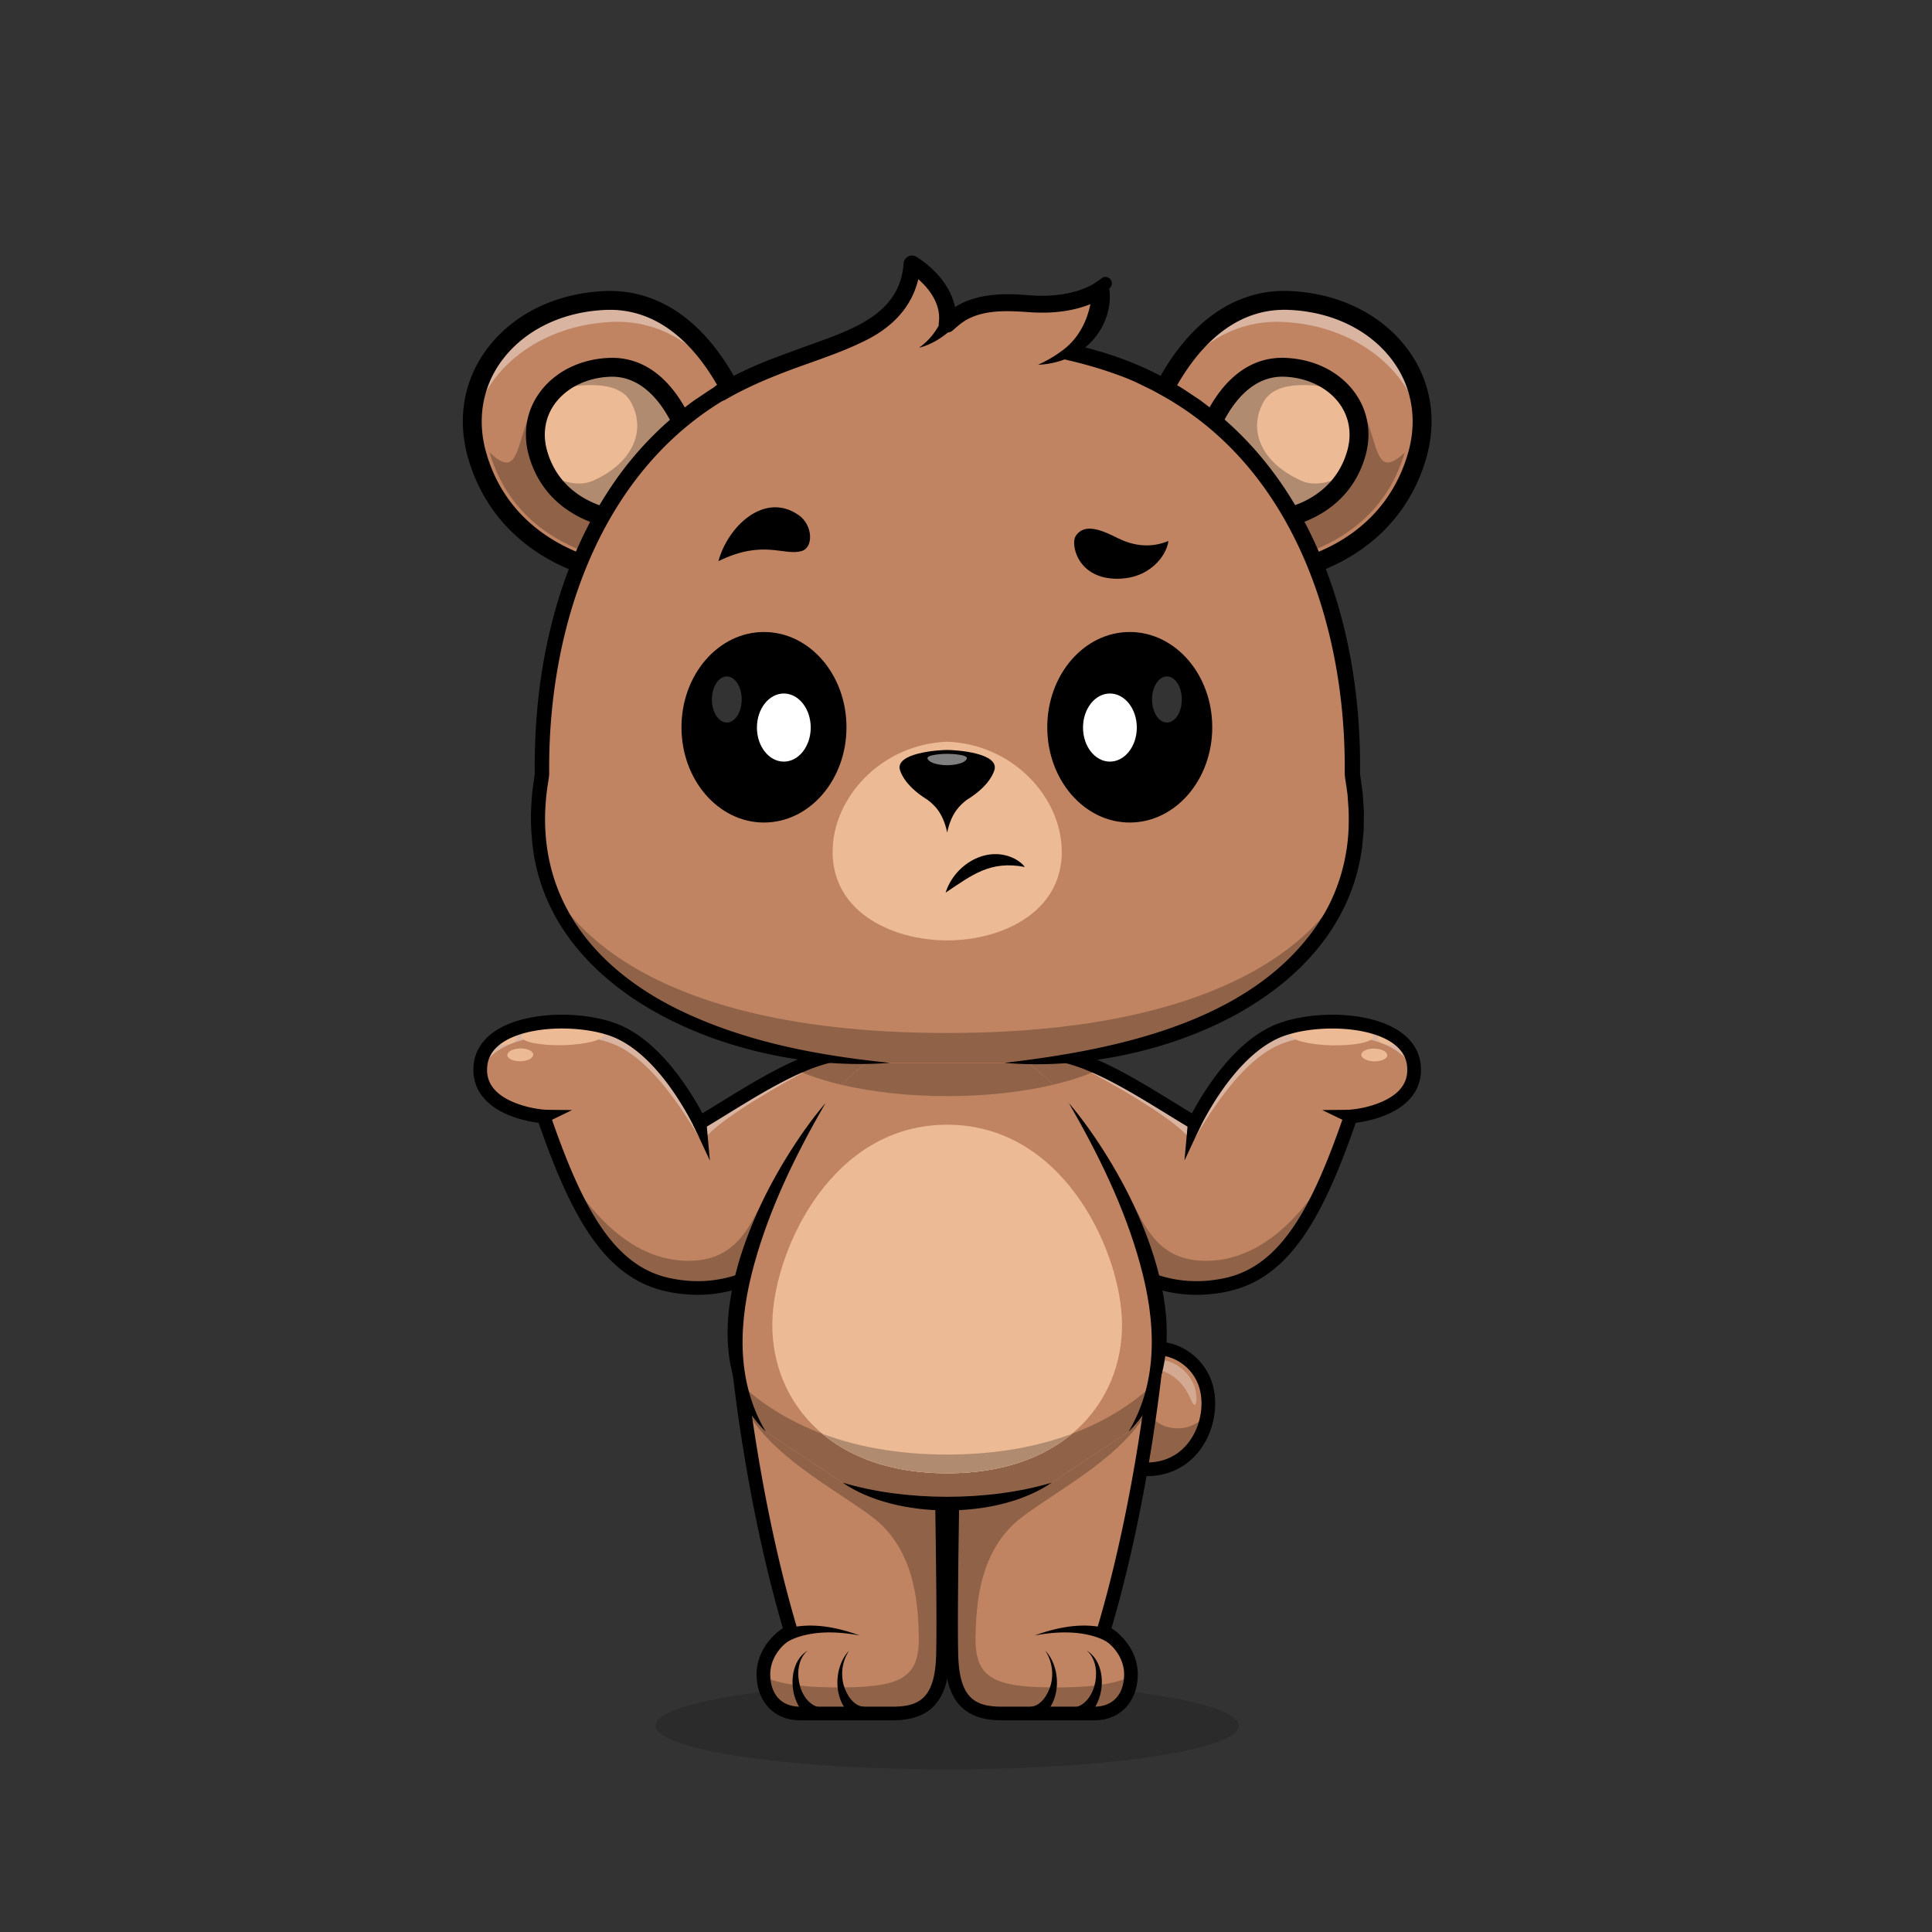 <svg id="Layer_1" data-name="Layer 1" xmlns="http://www.w3.org/2000/svg" viewBox="0 0 4000 4000"><rect x="0" y="0" width="4000" height="4000" fill="#333333" stroke="none"/><defs><style>.cls-1{opacity:0.15;}.cls-2{fill:#c08462;}.cls-3{opacity:0.4;}.cls-4{fill:#fff;}.cls-5{fill:#906349;}.cls-6{fill:#b25b36;}.cls-7{fill:#ecba95;}.cls-8{fill:#777782;}.cls-9{opacity:0.3;}.cls-10{fill:#c97043;}.cls-11{fill:#e8ba9a;}.cls-12{fill:#b18b70;}.cls-13{fill:#f9d9c2;}.cls-14{opacity:0.2;}.cls-15{opacity:0.5;}</style></defs><g class="cls-1"><ellipse cx="1961.02" cy="3572.82" rx="603.91" ry="90.43"/></g><path class="cls-2" d="M2198.23,2538.59c101.37,69.36,195.19,152.18,340,121.48,129.36-27.43,195.28-165.56,258.33-348.59,19.65-1.42,139.71-16.92,130.76-105.76-10.13-100.46-202.76-107.37-286.95-68.86-75.3,34.43-134.37,123.5-167,188-109.22-65.45-222.86-145.41-316.48-144.44"/><path class="cls-2" d="M1723.82,2538.59c-20.71,14.17-41.13,28.94-61.74,43.12-80.14,55.35-163,102.77-278.26,78.34-106.77-22.62-170.28-120.66-224.68-257.11-11.53-28.9-22.62-59.5-33.64-91.45-19.65-1.43-139.72-16.93-130.76-105.75,10.14-100.49,202.75-107.39,287-68.9,75.3,34.45,134.36,123.52,167,188,65-38.93,131.57-83,194.56-112.13,42.82-19.8,84-32.69,121.94-32.29"/><g class="cls-3"><path class="cls-4" d="M1662.08,2221c-72.94,39.48-188.95,107.59-208.53,144.16-39.88-68.2-101.93-164.63-174-199.27-80.1-38.52-261.62-32.07-284.91,57.3a87.1,87.1,0,0,1,.07-17.45c10.14-100.49,202.75-107.4,287-68.9,75.3,34.45,134.36,123.52,167,188.05,65-38.93,131.57-83,194.56-112.13,42.82-19.8,84-32.69,121.94-32.29"/></g><g class="cls-3"><path class="cls-4" d="M2260,2221c72.94,39.48,188.94,107.59,208.53,144.16,39.87-68.2,101.93-164.63,174-199.27,80.1-38.52,261.62-32.07,284.91,57.3a87.1,87.1,0,0,0-.07-17.45c-10.14-100.49-202.75-107.4-287-68.9-75.3,34.45-134.36,123.52-167,188.05-65-38.93-131.57-83-194.56-112.13-42.83-19.8-84-32.69-121.94-32.29"/></g><path class="cls-5" d="M1662.08,2581.71c-80.14,55.35-163,102.77-278.26,78.34-106.77-22.62-170.28-120.66-224.68-257.11,43.23,79.82,136.23,213.22,275,207.27,134.39-5.77,130.83-151.51,200.87-207.3C1653.6,2388.11,1660,2491.43,1662.08,2581.71Z"/><path class="cls-5" d="M2259.94,2581.71c80.14,55.35,163,102.77,278.26,78.34,106.78-22.62,170.28-120.66,224.68-257.11-43.23,79.82-136.23,213.22-275,207.27-134.39-5.77-130.83-151.51-200.87-207.3C2268.43,2388.11,2262,2491.43,2259.94,2581.71Z"/><path class="cls-5" d="M2278.85,2212.8c-72.62,34.41-187.91,56.63-317.75,56.63s-245.21-22.26-317.82-56.67c42.82-19.8,84-32.69,121.94-32.29h391.61C2194.77,2180.07,2236,2193,2278.85,2212.8Z"/><path class="cls-6" d="M2179.86,2246c-62.77,14.8-138,23.43-218.76,23.43S1805,2260.8,1742.23,2246c42.31-43,121.79-107.25,218.79-107.25S2137.58,2203,2179.86,2246Z"/><ellipse class="cls-7" cx="1164.61" cy="2144.23" rx="85.4" ry="19.81" transform="translate(-48.91 27.29) rotate(-1.32)"/><ellipse class="cls-7" cx="1076.99" cy="2184.03" rx="26.9" ry="13.19" transform="translate(-49.85 25.3) rotate(-1.32)"/><path class="cls-7" d="M1069.45,2149.47c.18,7.28-11.72,13.45-26.59,13.81a45.07,45.07,0,0,1-17.7-2.86c8.88-8.41,20-15.54,32.65-21.41C1064.75,2141.17,1069.34,2145,1069.45,2149.47Z"/><path d="M1444.68,2680.8a306.5,306.5,0,0,1-63.78-6.89c-128.85-27.33-197.77-153.79-265.82-349.29-23.55-3-82.15-14-114.11-52-16.11-19.15-22.94-42.15-20.3-68.34,3.11-30.84,21.29-56.63,52.57-74.57,69.77-40,190-35.14,254.34-5.74,80.57,36.85,139.62,130.59,166.72,181,11.74-7.11,23.52-14.36,35.3-21.61,93.61-57.57,190.38-117.09,273.93-117.09h135.13v28.29h-135c-75.67,0-169,57.39-259.24,112.9-16.18,10-32.36,19.9-48.43,29.53l-13,7.81-6.86-13.56c-21.43-42.35-79.94-144.83-160.29-181.57-56.75-25.95-168.93-29.62-228.49,4.55-23.37,13.4-36.32,31.18-38.5,52.87-1.87,18.55,2.64,34,13.81,47.29,25.09,29.85,78.92,41.14,103.88,42.94l9.32.67,3,8.83c65.81,191,130.22,314.41,247.9,339.36,122.61,26,206.41-33.09,295.14-95.64,11.27-8,22.55-15.9,33.92-23.68l16,23.35c-11.26,7.7-22.44,15.58-33.59,23.45C1623.33,2626.5,1546.3,2680.8,1444.68,2680.8Z"/><polygon points="1469.77 2402.9 1435.06 2328.59 1462.38 2321.22 1469.77 2402.9 1469.77 2402.9"/><polygon points="1184.48 2298.24 1128.6 2325.28 1122.4 2297.67 1184.48 2298.24 1184.48 2298.24"/><ellipse class="cls-7" cx="2757.45" cy="2144.23" rx="19.81" ry="85.4" transform="translate(550.49 4851.74) rotate(-88.68)"/><ellipse class="cls-7" cx="2845.06" cy="2184.03" rx="13.19" ry="26.9" transform="translate(596.31 4978.22) rotate(-88.68)"/><path class="cls-7" d="M2852.6,2149.47c-.18,7.28,11.72,13.45,26.59,13.81a45.15,45.15,0,0,0,17.71-2.86c-8.89-8.41-20-15.54-32.66-21.41C2857.3,2141.17,2852.71,2145,2852.6,2149.47Z"/><path d="M2477.38,2680.8c-101.63,0-178.65-54.3-253.54-107.09-11.16-7.87-22.33-15.75-33.6-23.45l16-23.35c11.37,7.78,22.65,15.73,33.92,23.68,88.73,62.56,172.55,121.64,295.15,95.64,117.67-24.95,182.09-148.35,247.89-339.36l3-8.83,9.32-.67c25-1.8,78.79-13.09,103.89-42.94,11.16-13.26,15.68-28.74,13.81-47.29-2.19-21.69-15.14-39.47-38.51-52.87-59.57-34.17-171.75-30.5-228.49-4.55-80.34,36.74-138.85,139.22-160.28,181.57l-6.87,13.56-13-7.81c-16.07-9.63-32.24-19.57-48.43-29.53-90.26-55.51-183.56-112.9-259.1-112.9H2023.4v-28.29h135.26c83.41,0,180.18,59.52,273.79,117.09,11.79,7.25,23.56,14.5,35.3,21.61,27.11-50.44,86.15-144.18,166.73-181,64.3-29.4,184.56-34.28,254.33,5.74,31.29,17.94,49.46,43.73,52.57,74.58,2.64,26.18-4.19,49.18-20.3,68.33-32,38-90.56,49-114.11,52-68,195.5-137,322-265.81,349.29A306.5,306.5,0,0,1,2477.38,2680.8Z"/><polygon points="2452.28 2402.9 2459.68 2321.22 2486.99 2328.59 2452.28 2402.9 2452.28 2402.9"/><polygon points="2737.58 2298.24 2799.65 2297.67 2793.46 2325.28 2737.58 2298.24 2737.58 2298.24"/><path class="cls-8" d="M2199.57,2940.23s89.28,111.3,188.69,101.1c97-9.94,131.81-118.46,104.38-183.23-30.26-71.46-127.65-94.58-184.24-23.89"/><path class="cls-2" d="M2199.57,2940.23s89.26,111.3,188.68,101.12c66.43-6.83,103.73-59.88,111.78-113.45,3.7-24.64,1.27-49.4-7.38-69.81-25.61-60.49-99.34-86.33-155.71-50a119.78,119.78,0,0,0-28.53,26.09Z"/><g class="cls-9"><path class="cls-4" d="M2354.8,2829.52c-2.32-5.6,22.94-15.23,38.37-15.23,34.08,0,64.86,20.69,78.42,52.72,6.88,16.24,7.25,41,1.71,41.69-7.15.92-10.41-38.62-50.52-62.91C2390.91,2826.49,2357.84,2836.85,2354.8,2829.52Z"/></g><path class="cls-5" d="M2199.57,2940.23s89.26,111.3,188.68,101.12c66.43-6.83,103.73-59.88,111.78-113.45-18.53,19.87-46,36.19-83.29,26.38-63.6-16.74-57.11-122.55-79.8-146.16a119.78,119.78,0,0,0-28.53,26.09Z"/><path d="M2375.18,3056.14c-99.57,0-183-102.49-186.65-107a14.14,14.14,0,1,1,22.06-17.71c1.13,1.39,85.93,105.13,176.22,95.88,44.71-4.58,69.39-31.41,82.23-53.12,20-33.83,24.25-78.24,10.58-110.53-13-30.77-41.42-52.69-74.09-57.2-32.48-4.49-63.86,8.87-86.09,36.64a14.14,14.14,0,0,1-22.09-17.67c28.62-35.76,69.45-52.88,112-47s79.38,34.3,96.28,74.19c17.27,40.78,12.44,94.14-12.28,136-22.83,38.6-59.65,62.35-103.68,66.87A145.29,145.29,0,0,1,2375.18,3056.14Z"/><path class="cls-10" d="M1949.74,3078.45s5,271.51,2.48,350.68c-2.92,91.73-39.15,118.46-104.37,118.46H1656.44c-43.39,0-75.53-28.86-75.88-81-.24-34.36,21.22-69.78,56.92-89.16-83.34-279.48-109.39-563.09-109.39-563.09"/><path class="cls-2" d="M1952.21,3429.13c-2.9,91.72-39.15,118.46-104.35,118.46H1656.43c-42.24,0-73.83-27.37-75.78-77-.07-1.32-.11-2.68-.11-4-.22-34.34,21.23-69.75,56.93-89.14-53.66-179.94-83.56-361.61-98.06-468.16-8-59-11.32-94.91-11.32-94.91l421.66,264.05S1954.75,3349.94,1952.21,3429.13Z"/><path class="cls-5" d="M1952.21,3429.13c-2.9,91.72-39.15,118.46-104.35,118.46H1656.43c-42.24,0-73.83-27.37-75.78-77,23.51,12,65.46,22.16,139.8,22.92,135.44,1.37,182.73-13.32,181.81-101-.74-71-8-184.82-96.12-251.56-77.1-58.36-213.59-126.38-266.73-231.65-8-59-11.32-94.91-11.32-94.91l421.66,264.05S1954.75,3349.94,1952.21,3429.13Z"/><path d="M1847.85,3561.73H1656.44c-53.46,0-89.64-38.18-90-95-.25-36.9,20.78-73.39,54.41-95.71-80.36-274.26-106.56-552.52-106.82-555.34l28.18-2.58c.25,2.82,26.9,285.5,108.85,560.34a14.12,14.12,0,0,1-6.8,16.47c-30.3,16.44-49.73,46.52-49.53,76.63.29,41.9,23.37,66.92,61.74,66.92h191.41c55,0,87.44-17.14,90.23-104.76,2.48-77.92-2.44-347.26-2.49-350l28.29-.52c.2,11.1,5,272.77,2.48,351.39C1963.45,3521,1926.9,3561.73,1847.85,3561.73Z"/><path d="M1780,3386.1c-40.5-7.56-83.5-10-123.21,1.84-11.61,3.48-24.52,8.85-33.41,16.21l-16.07-23.28a97,97,0,0,1,22.72-9.27c50-13.24,102.5-2.83,150,14.5Z"/><path d="M1758.15,3417.19c-14.13,21.07-18,47.64-11.44,71.81,5.94,20.14,20.43,43.24,41.91,44.79l-6.21,27.6c-57.41-19.36-62.12-104.72-24.26-144.2Z"/><path d="M1672.28,3417.19c-34.4,28.12-21,105.08,21.51,117.12l-9.72,26.56c-51.15-22.62-59.21-115.08-11.79-143.68Z"/><path class="cls-10" d="M1972.32,3078.45s-5,271.51-2.49,350.68c2.92,91.73,39.16,118.46,104.37,118.46h191.41c43.39,0,75.53-28.86,75.89-81,.23-34.36-21.23-69.78-56.93-89.16C2367.92,3098,2394,2814.37,2394,2814.37"/><path class="cls-2" d="M1969.84,3429.13c2.9,91.72,39.16,118.46,104.35,118.46h191.44c42.23,0,73.82-27.37,75.77-77,.07-1.32.11-2.68.11-4,.22-34.34-21.23-69.75-56.93-89.14,53.66-179.94,83.56-361.61,98.07-468.16,8-59,11.31-94.91,11.31-94.91L1972.3,3078.44S1967.31,3349.94,1969.84,3429.13Z"/><path class="cls-5" d="M1969.84,3429.13c2.9,91.72,39.16,118.46,104.35,118.46h191.44c42.23,0,73.82-27.37,75.77-77-23.51,12-65.46,22.16-139.79,22.92-135.45,1.37-182.73-13.32-181.82-101,.75-71,8-184.82,96.13-251.56,77.09-58.36,213.58-126.38,266.73-231.65,8-59,11.31-94.91,11.31-94.91L1972.3,3078.44S1967.31,3349.94,1969.84,3429.13Z"/><path d="M2265.61,3561.73h-191.4c-79.06,0-115.61-40.75-118.51-132.15-2.51-78.62,2.27-340.29,2.48-351.39l28.28.52c0,2.71-5,272.06-2.49,350,2.79,87.62,35.2,104.76,90.24,104.76h191.4c38.37,0,61.45-25,61.74-66.92.21-30.11-19.23-60.19-49.52-76.63a14.13,14.13,0,0,1-6.81-16.47c82-275,108.6-557.52,108.86-560.34l28.17,2.58c-.26,2.82-26.46,281.08-106.82,555.34,33.63,22.32,54.66,58.81,54.41,95.71C2355.25,3523.55,2319.07,3561.73,2265.61,3561.73Z"/><path d="M2142.11,3386.1c47.46-17.33,99.95-27.74,150-14.5a97.21,97.21,0,0,1,22.73,9.27l-16.08,23.28c-8.9-7.37-21.8-12.72-33.41-16.21-39.72-11.8-82.7-9.4-123.2-1.84Z"/><path d="M2163.9,3417.19c37.86,39.46,33.15,124.85-24.25,144.2l-6.22-27.6c21.5-1.56,36-24.64,41.91-44.79,6.54-24.17,2.69-50.74-11.44-71.81Z"/><path d="M2249.78,3417.19c47.4,28.59,39.37,121-11.8,143.68l-9.72-26.56c42.46-12,55.93-89,21.52-117.12Z"/><path class="cls-10" d="M2213,2283.76s319.07,434.35,123.63,680.63l-159,105.21c-42.74,21.64-116.23,43.15-216.53,43.15s-173.79-21.51-216.53-43.15l-159-105.21c-195.43-246.28,123.63-680.63,123.63-680.63s106.19-145.07,251.94-145.07S2213,2283.76,2213,2283.76Z"/><path class="cls-2" d="M2386.54,2867.35a281.35,281.35,0,0,1-49.95,97l-159,105.2c-42.72,21.67-116.22,43.15-216.53,43.15s-173.76-21.48-216.52-43.15l-159-105.2a281.35,281.35,0,0,1-50-97c-72.61-248.4,173.59-583.59,173.59-583.59s106.18-145.05,251.92-145.05S2213,2283.76,2213,2283.76,2459.15,2619,2386.54,2867.35Z"/><path class="cls-5" d="M2386.54,2867.35a281.35,281.35,0,0,1-49.95,97l-159,105.2c-42.72,21.67-116.22,43.15-216.53,43.15s-173.76-21.48-216.52-43.15l-159-105.2a281.35,281.35,0,0,1-50-97c61.52,57.89,192.32,144.13,425.51,144.13S2325,2925.24,2386.54,2867.35Z"/><path class="cls-11" d="M2219.31,2968.54c-59.69,49.85-145.45,81.8-258.29,81.8s-198.59-32-258.28-81.8c66.89,25,152,42.94,258.28,42.94S2152.42,2993.56,2219.31,2968.54Z"/><path class="cls-5" d="M2179.86,2246c-62.77,14.8-138,23.43-218.76,23.43S1805,2260.8,1742.23,2246c42.31-43,121.79-107.25,218.79-107.25S2137.58,2203,2179.86,2246Z"/><path class="cls-7" d="M1961,3050.34c-254,0-371-161.9-361.5-325.13,8.41-145.08,124.52-396.61,361.5-396.61s353.08,251.53,361.49,396.61C2332,2888.44,2215.05,3050.34,1961,3050.34Z"/><path class="cls-12" d="M2219.31,2968.54c-59.69,49.85-145.45,81.8-258.29,81.8s-198.59-32-258.28-81.8c66.89,25,152,42.94,258.28,42.94S2152.42,2993.56,2219.31,2968.54Z"/><path d="M2336.59,2964.39c63.39-107.34,56.11-230.92,23.81-347.55-32.42-117.58-86.5-227.38-147.44-333.09,30.07,35.19,56.55,73.47,80.85,112.87,96.52,156.64,195.61,416,42.78,567.77Z"/><path d="M1585.46,2964.39c-152.82-151.82-53.77-411,42.78-567.77,24.3-39.4,50.78-77.68,80.85-112.86-60.94,105.69-115,215.5-147.44,333.08-32.3,116.59-39.57,240.26,23.81,347.55Z"/><path d="M1744.5,3069.6c129.55,39.14,303.44,39.16,433.06,0-111.33,76.78-321.65,76.82-433.06,0Z"/><path class="cls-2" d="M1557.57,919.83l-278.44,266.92s-127.09-13.43-217.77-111.6c-30.63-33.15-57.13-76-73.17-131.32-49.33-170.07,81.9-313.87,264.3-321.71,86.49-3.7,151.45,38.91,198.69,93v0C1527.52,802.56,1557.57,919.83,1557.57,919.83Z"/><path class="cls-5" d="M1270.12,1159.14c-32.06-6.05-122.08-28.79-189-101.27-31.2-33.76-53.86-74.49-67.37-121.06,113.09,107-7.75-238.92,318.47-158.39C1335.2,779.16,1270.12,1159.14,1270.12,1159.14Z"/><g class="cls-3"><path class="cls-4" d="M1516.41,814.34c-51.64-78.29-131.92-152.88-249.3-147.87-147.55,6.34-263.88,95.82-289.06,217.78C970.91,741.38,1091.84,629,1252.49,622.12,1389.32,616.23,1472.22,726.39,1516.41,814.34Z"/></g><path d="M1279.14,1206.27c-.69,0-1.38,0-2.08-.11-2.47-.26-61.28-6.79-128.56-41.44-89.67-46.17-151.6-120.67-179.07-215.43-23-79.43-10.29-158.58,35.88-222.85,53.33-74.26,143.11-119.38,246.32-123.82,99.87-4.37,188,49,254.75,154.24,49.08,77.36,69.28,154.84,70.12,158.1a19.53,19.53,0,0,1-37.84,9.71h0c-.75-2.92-77.49-292.07-285.35-283-91.15,3.92-170,43.13-216.27,107.58-39,54.33-49.7,121.51-30.09,189.18,59.11,203.87,272.07,228.67,274.22,228.9a19.53,19.53,0,0,1-2,39Z"/><path class="cls-7" d="M1431.15,926.2s-43.87-171.11-169.83-165.69c-101.52,4.36-174.56,84.39-147.11,179.07,35.32,121.81,161.94,135.2,161.94,135.2"/><path class="cls-13" d="M1431.16,926.22l-129.67,124.27-25.33,24.29s-126.64-13.41-162-135.21c-27.44-94.67,45.59-174.72,147.13-179.09,35.78-1.52,64.94,11.17,88.31,30.17C1408.68,838.46,1431.16,926.22,1431.16,926.22Z"/><path class="cls-7" d="M1431.18,926.23,1301.47,1050.5l-25.33,24.28s-97.75-10.33-145.41-95.46a189,189,0,0,1-16.53-39.74c-15-52,.18-99.55,33.77-132.61,27.59-27.17,67.56-44.53,113.36-46.51,35.81-1.5,64.94,11.2,88.33,30.19C1408.68,838.44,1431.18,926.23,1431.18,926.23Z"/><path class="cls-12" d="M1431.18,926.23,1301.47,1050.5l-25.33,24.28s-97.75-10.33-145.41-95.46c27.15,15.85,65.08,30.49,97.75,15.68,85.5-38.76,109.68-107.39,76.66-164.31-27-46.5-111.81-34.23-157.17-23.72,27.59-27.17,67.56-44.53,113.36-46.51,35.81-1.5,64.94,11.2,88.33,30.19C1408.68,838.44,1431.18,926.23,1431.18,926.23Z"/><path d="M1276.17,1094.32a18.4,18.4,0,0,1-2.08-.12c-5.7-.6-140.11-16.28-178.64-149.18-13.57-46.82-6-93.52,21.25-131.5C1148,770,1200.35,743.57,1260.48,741q3.48-.15,6.89-.15c134.85,0,180.78,173,182.7,180.51a19.53,19.53,0,0,1-37.84,9.72h0c-.4-1.55-41.69-155.8-150.07-151.05-47.36,2-89.88,23.08-113.72,56.28-20.14,28-25.63,62.79-15.47,97.85,31.12,107.3,140.64,120.69,145.29,121.21a19.54,19.54,0,0,1-2.09,39Z"/><path class="cls-2" d="M2364.48,919.83l278.44,266.92s127.09-13.43,217.77-111.6c30.63-33.15,57.14-76,73.17-131.32C2983.19,773.76,2852,630,2669.57,622.12c-86.5-3.7-151.46,38.91-198.69,93v0C2394.54,802.56,2364.48,919.83,2364.48,919.83Z"/><path class="cls-5" d="M2651.93,1159.14c32.06-6.05,122.09-28.79,189-101.27,31.19-33.76,53.85-74.49,67.36-121.06-113.09,107,7.75-238.92-318.46-158.39C2586.85,779.16,2651.93,1159.14,2651.93,1159.14Z"/><g class="cls-3"><path class="cls-4" d="M2405.64,814.34c51.65-78.29,131.93-152.88,249.3-147.87,147.55,6.34,263.88,95.82,289.07,217.78,7.13-142.87-113.8-255.25-274.44-262.13C2532.74,616.23,2449.83,726.39,2405.64,814.34Z"/></g><path d="M2642.91,1206.27a19.53,19.53,0,0,1-2-39c8.74-1,215.31-25.7,274.22-228.9,19.62-67.67,8.93-134.85-30.09-189.18-46.28-64.45-125.11-103.66-216.27-107.58-207.57-9.1-284.6,280.1-285.34,283a19.54,19.54,0,0,1-37.85-9.71c.84-3.26,21-80.74,70.13-158.1,66.74-105.2,154.76-158.57,254.74-154.24,103.21,4.44,193,49.56,246.33,123.82,46.16,64.27,58.9,143.42,35.87,222.85-27.47,94.76-89.39,169.26-179.07,215.43-67.28,34.65-126.09,41.18-128.56,41.44A20.7,20.7,0,0,1,2642.91,1206.27Z"/><path class="cls-7" d="M2490.9,926.2s43.87-171.11,169.83-165.69c101.52,4.36,174.56,84.39,147.11,179.07-35.32,121.81-161.94,135.2-161.94,135.2"/><path class="cls-13" d="M2490.89,926.22l129.67,124.27,25.34,24.29s126.64-13.41,161.94-135.21c27.44-94.67-45.59-174.72-147.13-179.09-35.78-1.52-64.93,11.17-88.31,30.17C2513.37,838.46,2490.89,926.22,2490.89,926.22Z"/><path class="cls-7" d="M2490.87,926.23l129.71,124.27,25.34,24.28s97.74-10.33,145.4-95.46a188,188,0,0,0,16.53-39.74c15-52-.17-99.55-33.77-132.61-27.59-27.17-67.55-44.53-113.35-46.51-35.81-1.5-64.95,11.2-88.33,30.19C2513.38,838.44,2490.87,926.23,2490.87,926.23Z"/><path class="cls-12" d="M2490.87,926.23l129.71,124.27,25.34,24.28s97.74-10.33,145.4-95.46c-27.14,15.85-65.08,30.49-97.75,15.68-85.5-38.76-109.68-107.39-76.66-164.31,27-46.5,111.81-34.23,157.17-23.72-27.59-27.17-67.55-44.53-113.35-46.51-35.81-1.5-64.95,11.2-88.33,30.19C2513.38,838.44,2490.87,926.23,2490.87,926.23Z"/><path d="M2645.88,1094.32a19.53,19.53,0,0,1-2-39c4.59-.52,114.12-13.91,145.23-121.21,10.16-35.06,4.67-69.81-15.46-97.85-23.85-33.2-66.37-54.24-113.73-56.28-108.52-4.66-149.67,149.5-150.07,151.05a19.53,19.53,0,0,1-37.84-9.72c1.95-7.61,49.22-186.29,189.59-180.36,60.13,2.58,112.53,29,143.78,72.53,27.28,38,34.82,84.68,21.25,131.5-38.53,132.9-172.94,148.58-178.64,149.18A18.26,18.26,0,0,1,2645.88,1094.32Z"/><path class="cls-10" d="M2079.35,2200.54c343-2.39,795.88-171.11,720.69-596.36-1.88-8.74,35-618.66-448.37-831.81-136.29-60.09-349.45-77.49-390.62-77.49s-254.32,17.4-390.62,77.49c-483.4,213.15-446.49,823.07-448.36,831.81-75.19,425.25,377.67,594,720.68,596.36"/><path class="cls-10" d="M2697.36,1977.13c-144.11,154.86-402.7,221.89-618,223.4H1842.74c-215.26-1.51-473.82-68.5-618-223.36-85.47-91.84-130.68-214.63-102.69-373,1.88-8.74-35-618.68,448.36-831.83,136.27-60.09,349.46-77.49,390.63-77.49s254.31,17.4,390.58,77.49c483.41,213.15,446.53,823.09,448.41,831.83C2828,1762.5,2782.84,1885.25,2697.36,1977.13Z"/><path class="cls-2" d="M2704.89,1968.78c-2.48,2.8-5,5.57-7.54,8.34-144.1,154.88-402.71,221.92-618,223.42H1842.75c-215.27-1.5-473.84-68.51-618-223.39-2.55-2.73-5.07-5.5-7.51-8.3-80.59-90.89-122.37-211-95.21-364.66,1.91-8.73-35-618.69,448.37-831.85,136.27-60.07,349.46-77.46,390.63-77.46s254.33,17.39,390.6,77.46c483.4,213.16,446.53,823.12,448.4,831.85C2827.22,1757.75,2785.51,1877.85,2704.89,1968.78Z"/><path class="cls-5" d="M2790.29,1818.76c-17.48,56.93-47.05,106.77-85.4,150-2.49,2.83-5,5.59-7.53,8.34-144.12,154.89-402.7,221.92-618,223.43H1842.74c-215.27-1.51-473.81-68.5-618-223.39-2.53-2.72-5.07-5.48-7.49-8.3-38.31-43.2-67.84-93-85.36-149.9,16.27,30.86,135.74,319.75,829.12,319.75S2774,1849.65,2790.29,1818.76Z"/><path d="M2079.35,2200.54c239-27.81,534.09-88.5,664.18-311.92,33.59-59.54,50.12-128.3,48.84-196.61.32-10.4-1-26.87-1.8-37.44l-.65-9.36-1.31-9.24c-.73-6.46-3.24-21.54-4-27.74a86.4,86.4,0,0,1-.48-12.82c1.8-286-97.14-602-350.49-760-15.22-9.83-33.22-19.51-49.09-28.23-16.59-7.75-34.44-17.27-51.31-23.84-106.17-42-221.42-59.19-334.85-69.25-63.23-5.41-126.24,4.66-188.83,13.11-93.94,14.61-187.68,35.53-272.22,79.7-288.41,147-402.12,481.15-400.31,788.52l0,4.95a55,55,0,0,1-.5,7.69l-1.32,9.27c-35.78,216,74.7,375.25,263.78,470.14,138.11,68.59,290.21,97.42,443.7,113.07-103.68,7.9-209.17-4.24-309.19-32.66-201.93-57-403.81-192.2-430.79-416.2-1.89-18.63-3.79-41.12-3.38-59.85-.38-11.09.95-28.57,1.73-39.83.76-15.08,4.21-34.58,6.13-49.6-2.75-209.07,43.51-429,164.54-604.19,44.75-65,101.73-122.79,165.62-169.28,12-7.75,37.73-25.92,50-32.32,16.11-9.12,35.44-20.62,52.41-28.09,82.54-41.23,174.38-60.52,264.61-75.19,52.19-7.72,103.7-14.32,156.66-15.78,53,1.37,104.49,8,156.68,15.67,96.94,15.18,194.94,37.58,282.58,83.65,16.72,9.12,35.52,19.44,51.56,29.73l33.05,22c6,4.5,34.13,25.9,39.21,30.44,214.13,179.1,294.92,470.78,291.67,741.38v1.18a.46.46,0,0,0,0-.22c-.35-.63-.05.43,0,.84l1.4,9.93c.91,5.68,3.26,24,4.11,29.79.6,11.25,2.1,28.59,2.51,39.85.06,8.5-.34,21.88-.33,30,.13,12.25-2.41,27.75-3.13,40-41,328-450.5,474.48-740.93,448.74Z"/><path class="cls-2" d="M1492.48,812.68c185.45-107.91,380.27-95.21,395.83-266,0,0,83,48.42,72.72,124.15,22.1-18.68,50.84-52.57,166-42.29,101.68,9.08,152-29.7,152-29.7s11.72,121.84-129.73,156.35"/><path d="M1483.68,797.55c73.28-43.2,155.45-69.14,233.92-98.44,76.41-28.7,147.24-65.33,153.29-154.16a17.37,17.37,0,0,1,18.85-15.75c6.41.53,11.74,5.33,16.56,8.41a216.86,216.86,0,0,1,24,19.62c20.54,19.45,37.77,43.38,45.23,71.49a114.66,114.66,0,0,1,2.85,44.5l-28.65-15.71c43.36-43,99.11-50.67,157.86-47.81,7,.42,24.39,1.69,31.52,2.11,38.69,2.24,79-2.08,114.35-18.43,9.49-4,19.62-11.64,27.83-17.53,14.14-9.68,29.18,10.88,15.24,21.36,6.26,41.6-10.93,85.27-40.79,114.09-28.53,28.07-67.58,42.35-106.37,43.93,17-8.05,33.15-16.9,47.32-27.55,42.37-29.62,61.23-77.33,65-127.12l28.09,12.19c-2.48,1.84-3.9,2.72-5.75,3.88-44,26.1-96.7,32.9-146.93,30.12-45.14-3.1-93.91-7-134.23,14.35-11.63,6.3-20,14-30.53,23.13a17.46,17.46,0,0,1-28.65-15.71,79.46,79.46,0,0,0-2-30.84c-8.76-32-34.74-58.16-62.21-75.85l26.24-13.52c-5.64,75.07-50.68,126.13-116.32,157.86-57.08,28.27-118.93,45.82-177.05,69.07-38.46,15.1-75.86,32.06-111.08,52.57-19.78,11-37.57-17.73-17.6-30.26Z"/><path d="M1902.61,720c21.75-15.31,35.81-34.1,47.36-57.9l22.12,17.64c-18.76,18.07-43.83,34.13-69.48,40.26Z"/><polygon points="1970.24 1726.38 1968.07 1726.72 1968.07 1726.04 1970.24 1726.38"/><ellipse cx="1581.73" cy="1505.73" rx="170.8" ry="197.24"/><ellipse class="cls-4" cx="1622.83" cy="1506.34" rx="55.69" ry="70.5"/><g class="cls-14"><ellipse class="cls-4" cx="1504.77" cy="1448.18" rx="30.84" ry="47.71"/></g><ellipse cx="2339.05" cy="1505.73" rx="170.8" ry="197.24"/><ellipse class="cls-4" cx="2297.95" cy="1506.34" rx="55.69" ry="70.5"/><g class="cls-14"><ellipse class="cls-4" cx="2416" cy="1448.18" rx="30.84" ry="47.71"/></g><path d="M2419,1120.13c-40.86,16.76-77.59,7.58-105.13-6.18-31.61-15.79-69.07-32.64-87-3.69-10.1,16.3,3,84.09,79.42,87.8C2379.74,1201.63,2415.9,1149.06,2419,1120.13Z"/><path d="M1487.43,1161.74c19.3-71.53,95.42-145,166.29-95.09,29.54,20.81,30.69,66.72,6.35,74.07C1623,1151.91,1581.33,1115.93,1487.43,1161.74Z"/><path class="cls-7" d="M1961.07,1535.61c132.51,5.21,227.9,108,236.53,211.71C2209,1884.43,2078.33,1947,1961.07,1947s-248-62.58-236.54-199.69C1733.17,1643.56,1828.56,1540.82,1961.07,1535.61Z"/><path d="M1957.81,1848.09c18.25-58.47,86.81-100,144.49-69.37,7.45,4.34,14.47,9.45,19.62,16.29-71.52-13.76-108.77,16.06-164.11,53.08Z"/><path d="M2058.41,1595.61c-18.42,51.56-97.34,80.63-97.34,80.63s-78.92-29.07-97.35-80.63c-13.14-36.89,79.71-42.91,97.35-42.91S2071.56,1558.72,2058.41,1595.61Z"/><path d="M2001.06,1656.3c-12.36,10-31.18,25.3-40,67.3,0,.08,0,.12,0,.2s0-.12,0-.16c-8.8-42-27.63-57.36-40-67.34l40-7.5h.08Z"/><path d="M1961.07,1723.6v.4c0-.08,0-.12,0-.2S1961.07,1723.68,1961.07,1723.6Z"/><path d="M1961,1723.8s0,.12,0,.16v-.32S1961,1723.76,1961,1723.8Z"/><g class="cls-15"><path class="cls-4" d="M2001.42,1571.51c-7.63,13-40.35,12.78-40.35,12.78s-32.72.24-40.36-12.78c-5.45-9.32,33-10.83,40.36-10.83S2006.88,1562.19,2001.42,1571.51Z"/></g></svg>